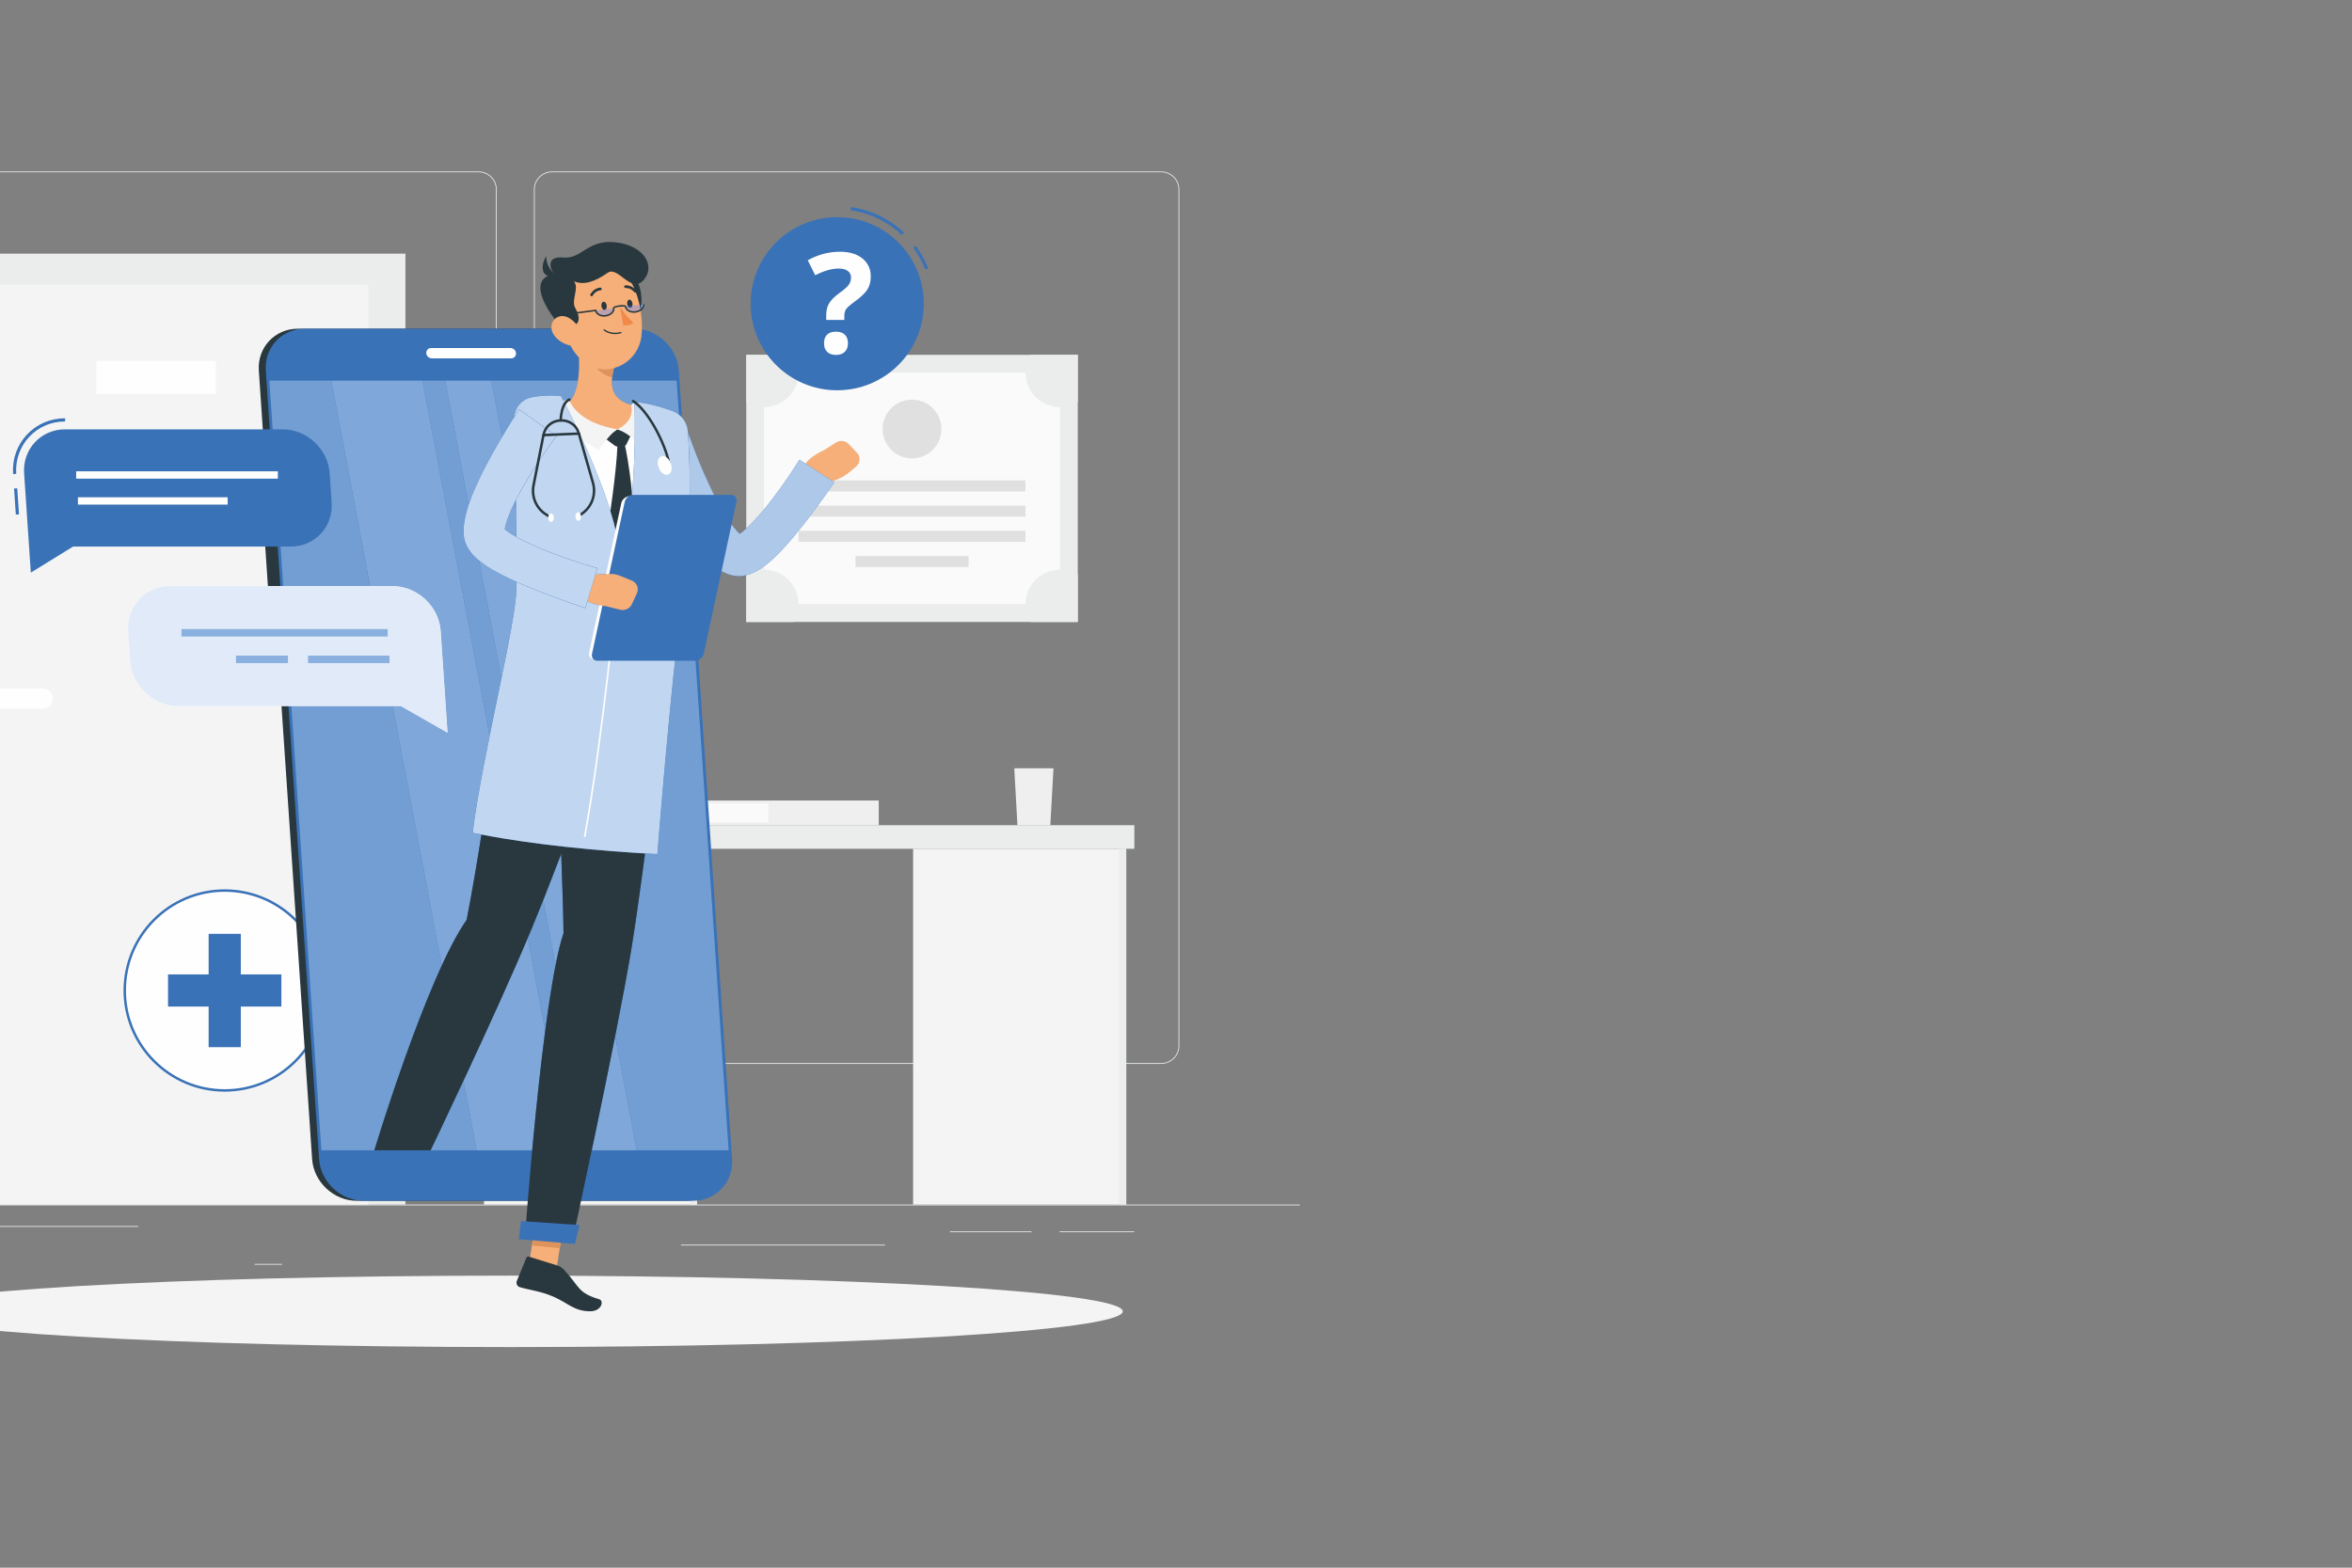 <?xml version="1.0" encoding="UTF-8"?> <!-- Creator: CorelDRAW 2021.5 --> <svg xmlns="http://www.w3.org/2000/svg" xmlns:xlink="http://www.w3.org/1999/xlink" xmlns:xodm="http://www.corel.com/coreldraw/odm/2003" xml:space="preserve" width="142.24mm" height="94.827mm" style="shape-rendering:geometricPrecision; text-rendering:geometricPrecision; image-rendering:optimizeQuality; fill-rule:evenodd; clip-rule:evenodd" viewBox="0 0 99055.17 66037.02"><rect x="0" y="0" width="99055.17" height="66037.02" fill="#808080" stroke="none"/> <defs> <style type="text/css"> <![CDATA[ .fil25 {fill:none} .fil23 {fill:#3A72B7} .fil2 {fill:#FEFEFE;fill-rule:nonzero} .fil24 {fill:#FEFEFE;fill-rule:nonzero} .fil10 {fill:#F6AF78;fill-rule:nonzero} .fil14 {fill:#F18948;fill-rule:nonzero} .fil3 {fill:#FAFAFA;fill-rule:nonzero} .fil1 {fill:#F4F4F4;fill-rule:nonzero} .fil5 {fill:#EFEFEF;fill-rule:nonzero} .fil0 {fill:#EBECEC;fill-rule:nonzero} .fil12 {fill:#DF935C;fill-rule:nonzero} .fil21 {fill:#E0EAF8;fill-rule:nonzero} .fil4 {fill:#E0E0E0;fill-rule:nonzero} .fil19 {fill:#D7E5F6;fill-rule:nonzero} .fil18 {fill:#D3E2F5;fill-rule:nonzero} .fil11 {fill:#CCCCCB;fill-rule:nonzero} .fil20 {fill:#C1D6F0;fill-rule:nonzero} .fil17 {fill:#BBA0AD;fill-rule:nonzero} .fil15 {fill:#AEC8E9;fill-rule:nonzero} .fil22 {fill:#89B0DE;fill-rule:nonzero} .fil9 {fill:#7FA7D9;fill-rule:nonzero} .fil8 {fill:#729ED3;fill-rule:nonzero} .fil6 {fill:#3A72B7;fill-rule:nonzero} .fil13 {fill:#2E65AD;fill-rule:nonzero} .fil7 {fill:#29383E;fill-rule:nonzero} .fil16 {fill:#24538D;fill-rule:nonzero} ]]> </style> <clipPath id="id0"> <path d="M-0 0l99055.17 0 0 66037.02 -99055.17 0 0 -66037.02z"></path> </clipPath> </defs> <g id="Слой_x0020_1">  <g> </g> <g style="clip-path:url(#id0)"> <g id="_2826521925984"> <g> <polygon class="fil0" points="54744.49,50774.69 -11706.67,50774.69 -11706.67,50741.4 54744.49,50741.4 "></polygon> <polygon class="fil0" points="-646.39,52913.81 -5048.44,52913.81 -5048.44,52880.59 -646.39,52880.59 "></polygon> <polygon class="fil0" points="11879.94,53274.4 10724.55,53274.4 10724.55,53241.18 11879.94,53241.18 "></polygon> <polygon class="fil0" points="5821.72,51679.59 -513.45,51679.59 -513.45,51646.37 5821.72,51646.37 "></polygon> <polygon class="fil0" points="47772.6,51902.99 44625.53,51902.99 44625.53,51869.77 47772.6,51869.77 "></polygon> <polygon class="fil0" points="43442.28,51902.99 40007.04,51902.99 40007.04,51869.77 43442.28,51869.77 "></polygon> <polygon class="fil0" points="37271.67,52464.07 28680.87,52464.07 28680.87,52430.86 37271.67,52430.86 "></polygon> <path class="fil0" d="M48908.07 7256.29c400.01,0 725.43,325.49 725.43,725.23l0 36074.01c0,399.94 -325.43,725.36 -725.43,725.36l-25663.26 0c-399.8,0 -725.3,-325.43 -725.3,-725.36l0 -36074.01c0,-399.73 325.49,-725.23 725.3,-725.23l25663.26 0zm-25663.26 37557.82l25663.26 0c418.32,0 758.65,-340.26 758.65,-758.58l0 -36074.01c0,-418.12 -340.33,-758.44 -758.65,-758.44l-25663.26 0c-418.18,0 -758.51,340.33 -758.51,758.44l0 36074.01c0,418.32 340.33,758.58 758.51,758.58z"></path> <path class="fil0" d="M20161.67 7256.29c399.94,0 725.3,325.49 725.3,725.23l0 36074.01c0,399.94 -325.36,725.36 -725.3,725.36l-25663.26 0c-399.94,0 -725.43,-325.43 -725.43,-725.36l0 -36074.01c0,-399.73 325.49,-725.23 725.43,-725.23l25663.26 0zm-25663.26 37557.82l25663.26 0c418.25,0 758.51,-340.26 758.51,-758.58l0 -36074.01c0,-418.12 -340.26,-758.44 -758.51,-758.44l-25663.26 0c-418.25,0 -758.65,340.33 -758.65,758.44l0 36074.01c0,418.32 340.4,758.58 758.65,758.58z"></path> <polygon class="fil0" points="17074.13,50741.4 -3920.91,50741.4 -3920.91,10684.92 17074.13,10684.92 "></polygon> <polygon class="fil1" points="15512.54,50741.4 -2359.25,50741.4 -2359.25,11991.08 15512.54,11991.08 "></polygon> <polygon class="fil2" points="9088.79,16594.67 4064.44,16594.67 4064.44,15205.15 9088.79,15205.15 "></polygon> <path class="fil2" d="M1800.04 29001.01l-2725.97 0c-235.1,0 -425.71,190.46 -425.71,425.64 0,234.96 190.6,425.71 425.71,425.71l2725.97 0c235.1,0 425.71,-190.74 425.71,-425.71 0,-235.17 -190.6,-425.64 -425.71,-425.64z"></path> <polygon class="fil0" points="45390.79,26200.32 31428.43,26200.32 31428.43,14947.48 45390.79,14947.48 "></polygon> <polygon class="fil3" points="44642.1,25450.79 32178.24,25450.79 32178.24,15696.67 44642.1,15696.67 "></polygon> <polygon class="fil4" points="43188.52,20701.51 33631.75,20701.51 33631.75,20235.49 43188.52,20235.49 "></polygon> <polygon class="fil4" points="43188.52,21762.89 33631.75,21762.89 33631.75,21296.93 43188.52,21296.93 "></polygon> <polygon class="fil4" points="43188.52,22824.33 33631.75,22824.33 33631.75,22358.38 43188.52,22358.38 "></polygon> <polygon class="fil4" points="40792.43,23885.85 36027.91,23885.85 36027.91,23419.89 40792.43,23419.89 "></polygon> <path class="fil0" d="M43189.07 15696.25c0,802.87 650.01,1453.03 1452.82,1453.03 274.1,0 530.17,-76.39 748.9,-208.29l0 -1993.5 -1995.1 0c-131.69,218.6 -206.62,474.87 -206.62,748.76z"></path> <path class="fil0" d="M31428.5 14947.48l0 1993.5c218.74,131.9 474.87,208.29 748.9,208.29 802.87,0 1454.35,-650.15 1454.35,-1453.03 0,-273.89 -76.39,-530.17 -208.08,-748.76l-1995.17 0z"></path> <path class="fil0" d="M43189.07 25451.41c0,273.89 74.93,530.17 206.62,748.9l1995.1 0 0 -1995.1c-218.74,-131.69 -474.8,-208.29 -748.9,-208.29 -802.8,0 -1452.82,651.62 -1452.82,1454.49z"></path> <path class="fil0" d="M31428.5 24205.22l0 1995.1 1995.17 0c131.69,-218.74 208.08,-475.01 208.08,-748.9 0,-802.87 -651.48,-1454.49 -1454.35,-1454.49 -274.03,0 -530.17,76.6 -748.9,208.29z"></path> <path class="fil4" d="M37172.01 18071.86c0,683.65 554.05,1237.91 1237.7,1237.91 683.58,0 1237.77,-554.26 1237.77,-1237.91 0,-683.37 -554.19,-1237.56 -1237.77,-1237.56 -683.65,0 -1237.7,554.19 -1237.7,1237.56z"></path> <polygon class="fil0" points="47772.6,35754.57 20144.68,35754.57 20144.68,34760.68 47772.6,34760.68 "></polygon> <polygon class="fil1" points="29360.14,50741.4 20384.31,50741.4 20384.31,35754.57 29360.14,35754.57 "></polygon> <polygon class="fil1" points="47431.16,50741.4 38455.33,50741.4 38455.33,35754.57 47431.16,35754.57 "></polygon> <polygon class="fil0" points="47431.16,50741.4 47124.82,50741.4 47124.82,35754.57 47431.16,35754.57 "></polygon> <polygon class="fil0" points="29360.14,50741.4 29053.65,50741.4 29053.65,35754.57 29360.14,35754.57 "></polygon> <polygon class="fil5" points="42716.85,32364.31 44367.16,32364.31 44234.71,34760.68 42849.23,34760.68 "></polygon> <polygon class="fil5" points="37009.48,34760.68 28385.6,34760.68 28385.6,33721.17 37009.48,33721.17 "></polygon> <polygon class="fil3" points="32361.46,34638.81 28385.6,34638.81 28385.6,33842.97 32361.46,33842.97 "></polygon> <path class="fil1" d="M-4249.4 55238.79c0,831.22 11536.75,1504.91 25768.27,1504.91 14231.52,0 25768.34,-673.69 25768.34,-1504.91 0,-831.15 -11536.82,-1504.91 -25768.34,-1504.91 -14231.52,0 -25768.27,673.76 -25768.27,1504.91z"></path> <path class="fil2" d="M5253.95 41723.23c0,2325.05 1884.79,4210.05 4209.91,4210.05 2325.12,0 4209.98,-1885 4209.98,-4210.05 0,-2325.19 -1884.86,-4209.84 -4209.98,-4209.84 -2325.12,0 -4209.91,1884.65 -4209.91,4209.84z"></path> <path class="fil6" d="M9463.86 37565.06c2292.88,0 4158.24,1865.29 4158.24,4158.17 0,2292.74 -1865.36,4158.24 -4158.24,4158.24 -2292.81,0 -4158.24,-1865.5 -4158.24,-4158.24 0,-2292.88 1865.43,-4158.17 4158.24,-4158.17zm0 8420.04c2349.98,0 4261.8,-1911.95 4261.8,-4261.87 0,-2349.91 -1911.81,-4261.66 -4261.8,-4261.66 -2349.98,0 -4261.8,1911.74 -4261.8,4261.66 0,2349.91 1911.81,4261.87 4261.8,4261.87z"></path> <polygon class="fil6" points="10141.53,44110.12 8786.34,44110.12 8786.34,39336.41 10141.53,39336.41 "></polygon> <polygon class="fil6" points="11850.76,42400.89 7077.11,42400.89 7077.11,41045.64 11850.76,41045.64 "></polygon> <path class="fil6" d="M37983.8 9896.81l91.16 -96.87c-621.74,-584.97 -1394.25,-957.19 -2234.1,-1076.56l-18.59 131.55c812.41,115.39 1559.92,475.71 2161.54,1041.88z"></path> <path class="fil6" d="M38966.97 11349.56l123.89 -48.26c-131.69,-337.06 -308.29,-656 -524.59,-948.63l-106.83 79.18c209.34,282.95 380.09,591.66 507.53,917.71z"></path> <path class="fil6" d="M31613.11 12793.81c0,2013.97 1632.56,3646.53 3646.39,3646.53 2013.9,0 3646.46,-1632.56 3646.46,-3646.53 0,-2013.76 -1632.56,-3646.32 -3646.46,-3646.32 -2013.83,0 -3646.39,1632.56 -3646.39,3646.32z"></path> <path class="fil2" d="M33085.78 11151.23c593.05,-615.06 1572.39,-621.67 2173.73,-20.27 601.55,-601.41 1580.82,-594.79 2173.8,20.27 581.98,603.63 537.2,1576.08 -55.64,2168.99l-1723.79 1723.79c-217.69,217.76 -570.77,217.76 -788.6,0l-1723.65 -1723.79c-592.98,-592.91 -637.83,-1565.36 -55.85,-2168.99z"></path> <path class="fil6" d="M35259.51 14387.79l4.81 -0.07c55.02,-2.02 103.14,-37.74 120.96,-89.83l769.79 -2249.91 321.87 941.04c18.45,53.97 69.01,89.97 125.84,89.97l1287.98 0c73.47,0 132.87,-59.4 132.87,-132.87 0,-73.54 -59.4,-132.94 -132.87,-132.94l-1193.06 0 -416.93 -1218.83c-18.32,-53.83 -68.8,-89.97 -125.7,-89.97 -56.9,0 -107.38,36.14 -125.77,89.97l-783.03 2288.98 -759.84 -1789.87c-19.78,-46.73 -64.56,-78.07 -115.11,-80.71 -51.12,-3.62 -98.47,23.4 -123.26,67.62l-409.62 732.82 -1210.06 0c-73.4,0 -132.94,59.4 -132.94,132.94 0,73.47 59.54,132.87 132.94,132.87l1288.05 0c48.12,0 92.48,-26.05 116.02,-68.04l315.26 -564.01 789.57 1859.79c20.89,49.24 69.08,81.06 122.22,81.06z"></path> <path class="fil7" d="M15024.78 50582.28l13871.14 0c968.89,0 1708.05,-792.71 1642.52,-1761.53l-2243.51 -33213.01c-65.39,-968.68 -911.58,-1761.32 -1880.47,-1761.32l-13871.28 0c-968.82,0 -1708.05,792.64 -1642.66,1761.32l2243.71 33213.01c65.32,968.82 911.65,1761.53 1880.54,1761.53z"></path> <path class="fil7" d="M11956.19 27372.14l349.94 0c270.48,0 476.82,-221.31 458.65,-491.79l-429.05 -6350.7c-18.32,-270.48 -254.53,-492 -525.08,-492l-349.94 0c-270.48,0 -476.82,221.52 -458.65,492l429.05 6350.7c18.32,270.48 254.46,491.79 525.08,491.79z"></path> <path class="fil6" d="M28498.56 23135.62l349.24 0c221.17,0 389.98,-180.92 375.08,-402.17l-155.02 -2293.51c-14.97,-221.17 -208.08,-402.31 -429.4,-402.31l-349.24 0c-221.17,0 -389.91,181.13 -375.01,402.31l154.95 2293.51c14.83,221.24 208.08,402.17 429.4,402.17z"></path> <path class="fil6" d="M28775.1 27231.54l349.31 0c221.24,0 390.05,-180.99 375.15,-402.17l-154.95 -2293.51c-15.04,-221.31 -208.29,-402.17 -429.4,-402.17l-349.31 0c-221.24,0 -390.05,180.85 -375.01,402.17l154.81 2293.51c15.04,221.17 208.22,402.17 429.4,402.17z"></path> <path class="fil6" d="M15318.38 50582.28l13871.28 0c968.82,0 1708.05,-792.71 1642.52,-1761.53l-2243.51 -33213.01c-65.39,-968.68 -911.72,-1761.32 -1880.61,-1761.32l-13871.14 0c-968.82,0 -1708.05,792.64 -1642.66,1761.32l2243.64 33213.01c65.39,968.82 911.58,1761.53 1880.47,1761.53z"></path> <path class="fil8" d="M13534.01 48455.28l2230.9 0c0,0 1415.28,-4686.6 2838.64,-7780.96l-2064.11 -10933.47 -4269.6 0 1264.17 18714.42zm4601.22 0l1937.3 0 -553.29 -2930.92c-785.67,1683.39 -1384.01,2930.92 -1384.01,2930.92zm8681.81 0l3869.73 0 -1726.43 -25556.78c-45.68,662.41 -112.68,1369.18 -207.73,2109.8 -550.99,4292.51 -1067.43,10967.24 -1067.43,10967.24 0,0 -188.72,-7.8 -518.19,-26.67 -206.27,1567.65 -413.73,3048.61 -587.69,4095.08 -157.52,948.7 -399.1,2226.03 -670.84,3598.9l908.59 4812.44zm-3854.27 -5043.01c134.75,-1021.89 280.93,-1976.51 435.25,-2757.58l-517.91 -2743.52c-172.57,435.25 -333.99,834.91 -479.4,1185.19 -56.06,134.89 -114.14,273.68 -174.24,415.61l736.3 3900.3zm-2342.67 -12409.4c166.79,-825.99 339.42,-1651.57 498.13,-2424.5l-936.86 -4962.16c-112.19,-94.15 -228.97,-194.99 -355.93,-356.48 -63.79,-80.36 -133.78,-186.36 -193.88,-321.87 -15.18,-36.7 -29.25,-69.15 -42.41,-110.03 -13.16,-41.57 -24.86,-83.64 -34.96,-126.05 -9.26,-47.15 -16.57,-95.41 -21.94,-143.39 -1.6,-14.07 -2.16,-21.87 -2.16,-25.98l-0.77 -17.48 -1.46 -34.82c-1.18,-33.84 -1.67,-66.78 -1.67,-99.24 -0.14,-327.24 58.57,-576.96 118.74,-813.88 28.48,-105.43 59.33,-206.83 91.85,-305.44l-987.07 -5228.25 1946.21 0 447.78 2371.64c0.91,-1.46 1.74,-2.79 2.51,-4.25 167.48,-284.41 335.73,-558.23 513.17,-837.83 30.71,-394.3 300.98,-731.21 689.71,-816.66 310.52,-68.32 628.36,-85.31 868.68,-85.31 236.7,0 398.2,16.43 403.35,16.99l0.14 0c31.48,58.57 68.32,127.72 109.4,206.41 56.62,-20.13 111.07,-34.47 151.74,-43.73 7.45,-1.74 14.9,-2.65 22.21,-2.65 31.2,0 60.59,15.67 76.53,43.59 4.81,8.08 9.96,17.41 15.81,28 181.55,-211.29 287.33,-523.48 342.49,-876.2l-12995.7 0 584.76 8656.6 3657.33 0 -1634.3 -8656.6 3842.36 0 2826.18 14969.56zm1114.23 -9469.37c-1.6,-161.56 -3.41,-323.13 -5.43,-483.79 -21.17,41.57 -41.85,83.15 -62.19,124.79l67.62 358.99zm6859.07 -4067.5l-96.73 -1432.69 -2726.18 0c-15.32,448.83 163.03,846.33 820.91,1024.54 9.96,-41.09 46.8,-71.66 90.39,-71.66 5.85,0 11.84,0.7 17.76,1.74 8.43,1.6 16.78,3.34 25.14,5.15 -1.18,-36.77 -2.02,-56.2 -2.02,-56.2l0 0c386.36,10.38 1094.73,181.69 1631.37,392.21 87.19,34.33 167.48,80.71 239.35,136.91z"></path> <path class="fil9" d="M20072.53 48455.28l2340.65 0c143.94,-1558.74 331.76,-3388.93 549.59,-5043.01l-736.3 -3900.3c-770.42,1821.7 -1850.39,4176.28 -2707.23,6012.39l553.29 2930.92zm-1468.97 -7780.96c356.41,-774.81 713.18,-1449.55 1048.63,-1926.16 247.22,-1270.29 447.57,-2473.04 623.55,-3594.86 -125.07,-24.44 -248.82,-49.58 -371.32,-75.49l0 0c147.5,-1170.5 422.36,-2623.25 715.68,-4074.95l-2826.18 -14969.56 -3842.36 0 1634.3 8656.6 951.69 0c1041.88,0 1951.85,852.32 2022.19,1894.12l289 4279.48 -1969.89 -1122.66 -339.42 0 2064.11 10933.47z"></path> <path class="fil9" d="M24922.5 48455.28l1894.54 0 -908.59 -4812.44c-315.95,1596.21 -672.79,3321.66 -985.96,4812.44zm-1524.48 -7800.6c107.94,-545.56 219.78,-1006.78 334.62,-1346.97 -11.7,-876.48 -48.61,-2058.96 -97.43,-3336.57 -263.79,687.83 -519.79,1346.97 -755.1,1940.02l517.91 2743.52zm-2279.79 -12076.32c343.81,-1676.57 621.04,-3105.5 626.62,-3754.12l0 0c0.91,-100.56 1.6,-206.48 2.16,-316.72 -294.64,-130.99 -590.26,-272.99 -890.34,-440.96 -214.63,-122.15 -430.72,-253.14 -662.41,-439.63 -4.39,-3.55 -8.64,-7.17 -12.88,-10.72l936.86 4962.16zm625.57 -5962.25c-2.44,-354.05 -5.5,-718.12 -9.47,-1082.62l-67.62 -358.99c-56.62,115.74 -110.03,231.27 -159.47,346.11 -75.49,176.47 -141.72,351.05 -189.56,511.78 -29.39,94.64 -49.86,188.58 -61.21,261.01 5.64,4.87 11.56,9.82 17.48,14.62 105.78,87.82 259.2,187.75 421.6,280.79 15.95,9.05 32.03,18.25 48.26,27.3zm-551.34 -384.55c-6.48,-10.59 -11.14,-15.39 -11.28,-15.39l0 0c0,0.14 0.28,0.42 0.84,0.97 0,1.53 3.69,6.76 10.45,14.42zm-1455.67 -970.01c47.08,-142.06 97.84,-278.21 150.63,-411.22 181.76,-446.81 383.92,-861.72 594.16,-1267.37 210.66,-402.79 434.2,-792.64 662.13,-1178.02l-447.78 -2371.64 -1946.21 0 987.07 5228.25z"></path> <path class="fil2" d="M21500 14660.71l-3344.99 0c-119.29,0 -210.52,97.77 -202.37,217.28 7.94,119.36 112.26,217.14 231.76,217.14l3344.99 0c119.5,0 210.52,-97.77 202.58,-217.14 -8.15,-119.5 -112.47,-217.28 -231.97,-217.28z"></path> <polygon class="fil10" points="22196.47,53777.82 23369.26,53890.5 23792.18,51185.22 22619.25,51072.54 "></polygon> <path class="fil7" d="M23502.76 53317.37l-1227.12 -382.11c-45.96,-14.42 -91.44,6.62 -109.33,50.42l-400.98 975.3c-41.51,101.19 19.5,228.35 125.98,259.55 443.88,129.88 865.76,164.42 1401.35,394.09 626.06,268.53 888.67,621.67 1561.6,621.67 483.09,0 591.38,-442.14 387.68,-503.91 -927.18,-281.55 -808.51,-512.83 -1484.16,-1239.23 -73.47,-78.9 -158.01,-145.62 -255.02,-175.77z"></path> <polygon class="fil11" points="22401.07,52467.7 22442.29,52204.67 22441.81,52204.53 22400.72,52467.7 "></polygon> <polygon class="fil12" points="23574.14,52580.37 23617.18,52304.6 22442.29,52204.67 22401.07,52467.7 "></polygon> <path class="fil2" d="M22943.63 17010.41c1537.85,-180.78 3067.41,-58.98 4602.4,238.52 520.49,101.05 925.16,529.75 984.91,1058.45 166.51,1469.74 356.35,4764.31 -384.97,9678.63l-6283.64 -528.84c-12.88,-892.15 621.74,-4954.57 97.29,-9172.01 -78.97,-634.97 357.25,-1201 984.01,-1274.75z"></path> <path class="fil7" d="M26602.97 18270.33l-225.28 450.22c-22.63,45.2 -67.69,74.72 -117.9,77.09l-242.97 12.67c-43.52,2.23 -86.35,-10.79 -121.31,-36.84l-419.16 -311.92 517.63 -376.54 609 185.31z"></path> <path class="fil7" d="M26007.83 18682.18c181.13,-67.69 283.64,-22.98 283.64,-22.98 198.26,697.44 415.26,2700.55 436.92,3585.94 -600.29,1749.27 -796.61,1926.85 -796.61,1926.85l-305.09 -2106.25c0,0 341.51,-2152.49 381.14,-3383.57z"></path> <path class="fil10" d="M24273.95 13980.05c143.39,866.73 265.19,2450.61 -355.51,3010.24 455.09,477.94 1051.9,1031.92 2075.26,1094.45 1023.35,62.61 865.41,-646.18 605.93,-1024.74 -955.17,-254.53 -909.07,-967.15 -721.53,-1632.77l-1604.15 -1447.18z"></path> <path class="fil1" d="M23656.87 16913.75c80.29,-36.14 167.2,-59.89 225.56,-73.19 38.79,-9.33 79.11,6.48 98.75,40.95 99.24,167.97 399.87,915.83 2012.79,1203.51 -264.84,156.48 -617.98,643.68 -770.28,876.48 -483.65,-250.91 -1742.1,-1002.04 -1621.83,-1973.44 5.08,-31.89 24.65,-61 55.02,-74.31z"></path> <path class="fil1" d="M26590.72 17099.55c-13.3,-66.3 43.46,-124.1 108.85,-111.63 66.85,12.67 133.15,34.05 164.84,44.64 13.02,4.11 22.84,11.21 33.98,19.57 123.47,114.42 797.3,1086.45 166.72,1873.65 -140.25,-213.44 -591.31,-699.32 -1071.12,-840.76 453.77,-205.44 677.73,-586.09 596.74,-985.47z"></path> <path class="fil13" d="M25780.39 15900.01c1.25,-11.42 2.58,-22.84 3.9,-34.33 -1.46,11.49 -2.86,22.91 -4.11,34.19 0.14,0.14 0.21,0.14 0.21,0.14z"></path> <path class="fil12" d="M25780.18 15899.87c1.25,-11.28 2.65,-22.7 4.11,-34.19 14.35,-119.71 39.97,-241.44 71.87,-362.26 -118.04,30.57 -239.98,46.52 -363.59,46.52 -122.01,0 -245.48,-15.6 -368.18,-48.4 182.53,202.79 440.96,361.36 655.79,398.34z"></path> <path class="fil7" d="M26195.86 11361.12c818.19,319.85 872.23,992.78 791.31,1729.08 -80.92,736.09 -873.84,248.26 -1051.49,-210.52 -177.58,-458.78 -873.56,-1961.81 260.17,-1518.56z"></path> <path class="fil10" d="M23584.59 12827.03c227.3,1157.41 302.1,1845.1 964.99,2378.12 997.31,801.69 2349.77,108.57 2468.93,-1085.4 107.31,-1074.89 -282.39,-2787.25 -1473.85,-3124.79 -1173.91,-332.39 -2187.31,674.39 -1960.07,1832.08z"></path> <path class="fil7" d="M23632.15 13785.76c974.74,51.88 767.98,-501.96 590.75,-819.45 -177.23,-317.49 184.61,-841.8 -51.67,-1114.93 420.9,167.34 862.69,29.53 1425.03,-361.78 436.29,-303.63 981.99,912.42 1513.61,302.65 502.1,-575.85 35.59,-1443.63 -1170.36,-1583.67 -1205.88,-140.11 -1426.08,714.64 -2218.71,638.73 -792.57,-76.05 -516.79,575.85 -361.71,708.79 -664.5,44.22 -1026.28,679.19 273.06,2229.65z"></path> <path class="fil7" d="M23506.73 11637.17c0,0 -498.41,-239.77 -505.86,-849.04 -258.36,461.5 -229.46,985.12 505.86,849.04z"></path> <path class="fil7" d="M26037.43 14063.55c-359.48,57.52 -597.65,-134.61 -608.65,-143.67 -11.98,-9.82 -14,-27.37 -4.25,-39.21 9.54,-11.84 27.23,-13.3 39.21,-3.34 2.79,2.3 280.58,224.8 676.48,105.02 14.76,-4.39 30.43,3.83 35.31,18.73 4.81,14.62 -3.13,30.15 -17.76,34.68 -41.51,12.54 -81.62,21.52 -120.34,27.79z"></path> <path class="fil10" d="M23348.3 14137.86c194.85,253.14 485.87,395.41 743.47,428.35 387.54,49.51 515.68,-310.73 353,-647.09 -146.31,-302.79 -524.45,-693.4 -886.86,-587.97 -357.11,103.76 -432.46,517.07 -209.61,806.7z"></path> <path class="fil7" d="M23732.64 39307.72c-46.24,-3470.34 -489.5,-11734.25 -489.5,-11734.25l4898.79 412.68c0,0 -974.4,8517.74 -1562.64,12057.79 -611.09,3680.86 -2486.76,12301.18 -2486.76,12301.18l-1988.62 -169.29c0,0 723.55,-10185.12 1628.73,-12868.12z"></path> <polygon class="fil6" points="24213.08,52400.01 21849.17,52199.86 21941.93,51436.61 24404.87,51601.52 "></polygon> <path class="fil7" d="M25330.17 12896.11c12.74,95.06 72.77,166.3 134.2,159.54 61.42,-6.96 100.91,-89.49 88.09,-184.27 -12.74,-94.92 -72.77,-166.37 -134.2,-159.47 -61.42,6.89 -100.91,89.35 -88.09,184.2z"></path> <path class="fil7" d="M26414.74 12806.42c12.81,94.78 72.91,166.16 134.26,159.2 61.42,-6.76 100.84,-89.14 88.09,-184.06 -12.6,-94.99 -72.84,-166.23 -134.2,-159.61 -61.42,6.89 -100.91,89.49 -88.16,184.47z"></path> <path class="fil14" d="M26108.81 12923.13c0,0 297.5,458.37 572.3,669.37 -140.88,148.19 -432.88,107.38 -432.88,107.38l-139.42 -776.76z"></path> <path class="fil15" d="M26991.07 13054.68c78.76,-56.2 123.68,-133.85 112.68,-219.43l-95.2 7.87c-4.11,69.78 -10.1,140.32 -17.48,211.56z"></path> <path class="fil16" d="M26977.56 13063.88c4.53,-3.06 9.05,-6.13 13.51,-9.19 7.38,-71.24 13.37,-141.79 17.48,-211.56l-71.87 5.99c15.53,71.52 29.11,143.25 40.88,214.77z"></path> <path class="fil17" d="M26698.66 13143.82c19.92,0 40.04,-1.18 60.31,-3.83 84.26,-10.86 159.75,-37.81 218.6,-76.12 -11.77,-71.52 -25.35,-143.25 -40.88,-214.77l-304.12 25.07c-13.16,50.77 -43.66,87.05 -83.57,91.44 -2.79,0.42 -5.43,0.56 -8.22,0.56 -38.44,0 -75.49,-29.88 -99.93,-76.19l-107.31 8.98c17.69,136.49 179.95,244.85 365.12,244.85z"></path> <path class="fil16" d="M26540.78 12966.17c2.79,0 5.43,-0.14 8.22,-0.56 39.9,-4.39 70.41,-40.67 83.57,-91.44l-191.72 15.81c24.44,46.31 61.49,76.19 99.93,76.19z"></path> <path class="fil17" d="M25430.8 13309.49c29.04,0 58.71,-2.58 88.44,-8.29 206.97,-39.49 354.33,-175.14 325.77,-324.94l-325.08 46.52c-14.9,18.59 -33.91,30.43 -55.57,32.87 -2.65,0.21 -5.29,0.35 -8.08,0.35 -17.34,0 -34.26,-5.99 -50.14,-16.85l-325.98 46.73c24.44,128.42 177.3,223.61 350.63,223.61z"></path> <path class="fil16" d="M25456.29 13056.01c2.79,0 5.43,-0.14 8.08,-0.35 21.66,-2.44 40.67,-14.28 55.57,-32.87l-113.79 16.37c15.88,10.86 32.8,16.85 50.14,16.85z"></path> <path class="fil7" d="M25436.86 13337.77c23.68,0 47.42,-1.46 71.52,-4.53 107.66,-13.86 205.3,-57.66 275.01,-123.19 72.49,-68.04 106.55,-151.61 95.75,-235.38 8.77,-7.03 83.85,-36.84 213.31,-53.41 130.3,-16.85 210.87,-7.17 224.38,4.81 18.59,161.35 220.34,273.61 446.11,245.69 107.8,-13.79 205.51,-57.52 275.15,-123.05 72.56,-68.18 106.62,-151.74 95.82,-235.31l-63.51 7.94c8.08,62.88 -19.01,127.02 -76.19,180.71 -59.96,56.41 -144.99,94.15 -239.35,106.2 -190.32,25.14 -360.52,-64.07 -377.72,-197.64 -9.4,-73.61 -164.14,-69.36 -292.07,-53 -128.14,16.5 -278.84,51.53 -269.44,125.21 8.08,62.81 -18.94,126.88 -76.05,180.71 -59.89,56.27 -144.99,94.08 -239.28,106.06 -94.36,12.4 -186.22,-2.79 -258.5,-42.13 -68.87,-37.47 -111.28,-92.62 -119.36,-155.37l-4.11 -31.76 -1640.85 210.94 8.29 63.51 1579.49 -203.07c18.73,70.13 69.64,130.37 145.83,171.94 65.25,35.66 143.67,54.11 225.77,54.11z"></path> <path class="fil7" d="M24913.52 12479.25l-27.3 -7.87c-26.81,-15.81 -36.28,-50.28 -21.24,-76.81 151.12,-266.51 407.46,-279.88 418.25,-280.44 30.85,-1.18 57.24,22.84 59.26,53.83 1.88,30.85 -21.24,56.9 -51.67,58.36 -8.5,0.35 -208.15,13.02 -328.84,225.49 -10.17,18.11 -29.04,27.93 -48.47,27.44z"></path> <path class="fil7" d="M26765.23 12329.18c-17.83,1.46 -36.42,-5.71 -48.89,-20.96 -158.43,-193.11 -357.81,-177.72 -366.16,-176.95 -30.57,2.79 -58.08,-19.92 -61.84,-50.63 -3.55,-30.71 17.97,-57.94 48.4,-61 11,-0.91 266.23,-23.54 464.77,218.46 19.78,24.1 16.78,59.47 -6.76,78.83l-29.53 12.26z"></path> <path class="fil7" d="M19652.19 38748.16c1016.81,-5225.19 1244.46,-9312.33 2210.15,-11290.99l4745.44 528.84c0,0 -2827.36,7787.15 -4207.06,11110.35 -1434.29,3455.65 -4265.49,9358.92 -4265.49,9358.92l-2370.32 0c0,0 2212.65,-7326.98 3887.27,-9707.11z"></path> <path class="fil10" d="M34694.45 18965.68l509.69 -324.45c172.64,-110.03 401.05,-83.43 539.57,62.61l347.92 366.79c158.57,167.34 142.9,429.26 -34.75,580.93l-248.96 212.26c-215.74,184.06 -467.7,320.55 -739.78,400.84l-750.85 221.38 -492.56 -528.84c-145.89,-557.53 869.73,-991.53 869.73,-991.53z"></path> <path class="fil6" d="M27101.73 18717.9c185.94,454.54 368.25,876.76 566.73,1309.22 197.98,428.91 399.73,857.47 621.04,1281.85 220.48,425.01 458.51,845.42 726.69,1267.51 135.73,210.8 280.72,421.04 447.09,631.7 168.81,210.38 352.17,422.5 611.78,633.93 131.69,104.88 284.55,211.84 491.03,302.65 54.74,22.15 107.24,43.39 168.67,61.63l92.69 25.63c34.12,8.77 94.85,19.43 141.51,25.42 196.24,22.35 355.51,-3.34 484.41,-35.79 256.41,-69.22 411.85,-165.05 556.07,-252.79 141.02,-89.49 256.9,-179.6 365.19,-269.99 424.38,-361.15 742.84,-727.24 1056.15,-1100.09 309.97,-371.46 602.1,-745.14 882.12,-1125.79 282.67,-381.97 551.13,-756.08 826.9,-1156.92l-1469.6 -948.49c-460.39,739.71 -986.79,1483.04 -1535.97,2146.36 -276.47,326.4 -570.14,646.39 -846.96,875.72 -67.83,55.78 -134.26,104.81 -187.05,136.98 -49.79,33.01 -98.75,46.8 -64.83,34.05 18.04,-4.94 62.05,-16.37 144.36,-7.73 18.59,0.77 50.7,8.77 57.24,9.96l10.1 2.16 7.8 2.09c-2.79,-2.92 -41.02,-25.21 -86.49,-64.97 -94.22,-79.74 -214.49,-214.49 -327.03,-364.42 -114.07,-151.26 -226.12,-320.55 -334.13,-497.3 -217.41,-354.05 -413.31,-741.31 -600.99,-1135.54 -185.94,-395.76 -364.84,-800.16 -528.42,-1212.49 -162.26,-408.92 -324.66,-835.12 -458.23,-1238.75l-1817.87 664.22z"></path> <path class="fil15" d="M31115.61 24265.94c119.78,0 223.33,-17.06 312.89,-38.3 8.57,-1.88 16.71,-3.97 24.86,-5.99 208.57,-56.2 350.22,-130.23 473.41,-202.93 28.27,-16.85 55.71,-33.5 82.66,-49.86 60.31,-38.37 116.16,-76.81 168.81,-115.32 70.13,-51.39 134.47,-103 196.38,-154.67 424.38,-361.15 742.84,-727.24 1056.15,-1100.09 231.06,-276.68 451.89,-554.75 665.47,-835.88 73.12,-96.24 145.27,-192.9 216.65,-289.91 282.67,-381.97 551.13,-756.08 826.9,-1156.92l-1469.6 -948.49c-460.39,739.71 -986.79,1483.04 -1535.97,2146.36 -276.47,326.4 -570.14,646.39 -846.96,875.72 -46.03,37.74 -91.37,72.56 -132.25,100.98 -92.13,-80.92 -206.41,-209.96 -313.66,-352.86 -114.07,-151.26 -226.12,-320.55 -334.13,-497.3 -217.41,-354.05 -413.31,-741.31 -600.99,-1135.54 -185.94,-395.76 -364.84,-800.16 -528.42,-1212.49 -141.93,-357.6 -283.85,-728.29 -406.69,-1085.68 35.66,481.56 75.77,1239.51 75.77,2204.23 0,624.46 -16.85,1335.82 -62.75,2115.02 10.65,16.71 21.24,33.64 32.03,50.49 15.95,24.72 32.03,49.44 48.26,74.31 46.94,71.52 94.99,143.11 144.85,214.63 79.6,114.28 163.72,228.42 253.98,342.77 168.81,210.38 352.17,422.5 611.78,633.93 131.69,104.88 284.55,211.84 491.03,302.65 54.74,22.15 107.24,43.39 168.67,61.63l92.69 25.63c34.12,8.77 94.85,19.43 141.51,25.42 51.39,5.85 100.35,8.5 146.66,8.5zm-76.6 -1706.31c-8.64,3.69 -14.14,5.64 -14.76,5.64l-0.14 0c0.14,-0.21 3.55,-1.67 11.28,-4.6 1.04,-0.28 2.3,-0.7 3.62,-1.04l0 0z"></path> <path class="fil6" d="M23621.29 16677.89c498.41,924.32 2272.75,4474.82 2487.52,6662.27 785.88,-1988.35 613.87,-6403.28 613.87,-6403.28 386.36,10.38 1094.73,181.69 1631.37,392.21 347.43,136.35 586.09,467.28 614.15,838.11 81.48,1078.37 194.57,3645.35 -215.6,6841.1 -550.99,4292.51 -1067.43,10967.24 -1067.43,10967.24 0,0 -4392.3,-182.8 -7780.75,-897.72 413.59,-3280.85 1827.76,-8780.49 1840.43,-10253.58 16.3,-1895.17 -27.65,-5600.75 -87.61,-7147.24 -17.76,-457.95 290.95,-848.97 733.65,-939.71 608.16,-124.65 1230.39,-59.4 1230.39,-59.4z"></path> <path class="fil18" d="M21659.41 17562.86c0.07,-0.14 0.07,-0.28 0.28,-0.42 32.94,-407.32 325.98,-742.08 731.21,-825.16 297.15,-60.86 597.65,-76.39 827.32,-76.39 236.43,0 397.78,16.43 402.93,16.99 -5.15,-0.56 -166.65,-16.99 -403.35,-16.99 -240.33,0 -558.16,16.99 -868.68,85.31 -388.73,85.45 -659,422.36 -689.71,816.66z"></path> <path class="fil19" d="M21744.85 24824.24c0.91,-100.56 1.6,-206.48 2.16,-316.72l0 0c-0.56,110.24 -1.25,216.16 -2.16,316.72z"></path> <path class="fil20" d="M27685.17 35975.54c0,0 516.45,-6674.73 1067.43,-10967.24 113.16,-881.29 186.36,-1714.8 231.55,-2482.3 45.89,-779.2 62.75,-1490.56 62.75,-2115.02 0,-991.6 -42.41,-1764.73 -78.69,-2243.78 -28.06,-370.83 -266.72,-701.76 -614.15,-838.11 -536.64,-210.52 -1245.01,-381.83 -1631.37,-392.21 0,0 16.02,408.57 16.02,1033.03 0,1428.44 -83.08,3986.72 -629.89,5370.25 -214.77,-2187.45 -1989.11,-5737.94 -2487.52,-6662.27l-0.14 0c-5.15,-0.56 -166.51,-16.99 -402.93,-16.99 -229.67,0 -530.17,15.53 -827.32,76.39 -405.23,83.08 -698.27,417.84 -731.21,825.16 65.88,-103.9 133.29,-208.85 202.23,-315.33l1577.96 1120.5 0 0c-243.74,318.53 -490.12,674.04 -722.3,1019.38 -233.01,348.96 -452.8,704.61 -660.25,1061.03 -115.88,199.66 -226.61,400.84 -328.42,601.68 6.34,523.9 11.56,1055.46 14.9,1566.4 316.93,177.44 672.3,342.63 1034.08,495.69 383.02,158.15 776.97,305.58 1174.89,445.34 396.81,135.31 808.17,268.74 1201.7,378.21l0 0 -80.92 267.55 642.28 -23.89c11.07,-0.56 22.21,-0.7 33.22,-0.7 112.19,0 223.26,21.59 327.65,63.44l528.91 212.47c216.58,87.05 314.98,330.44 217.97,539.29l-212.82 458.78c-69.99,150.84 -224.17,243.95 -387.75,243.95 -34.47,0 -69.29,-4.18 -103.83,-12.67l-586.5 -145.27c0,0 -460.73,-36.7 -796.75,-218.32l-87.54 289.56c-436.64,-146.31 -848.77,-289.98 -1270.08,-446.39 -419.72,-153.14 -837.76,-315.12 -1255.74,-493.47 -125.21,-52.93 -250.28,-106.48 -375.57,-162.19 -0.56,110.24 -1.25,216.16 -2.16,316.72l0 0c-12.67,1473.08 -1426.84,6972.72 -1840.43,10253.58 122.5,25.91 246.25,51.05 371.32,75.49 1135.26,222.5 2358.34,388.87 3476.75,511.57 1455.67,159.61 2734.53,245.2 3414.49,283.99 329.46,18.87 518.19,26.67 518.19,26.67z"></path> <path class="fil2" d="M24656.83 35263.75c762.62,-4208.52 1368,-10384.36 1417.3,-11127.76l-68.94 -4.67c-49.3,742.91 -654.33,6914.36 -1416.4,11120.17l68.04 12.26z"></path> <path class="fil2" d="M25037.34 27776.68l4049.95 0c158.99,0 317,-130.09 351.12,-289.07l1355.11 -6295.48c34.12,-158.92 -67.97,-288.86 -226.75,-288.86l-4049.95 0c-158.99,0 -316.93,129.95 -351.12,288.86l-1355.04 6295.48c-34.19,158.99 67.9,289.07 226.68,289.07z"></path> <path class="fil6" d="M25163.11 27834.2l4117.85 0c161.56,0 322.29,-132.18 356.97,-293.67l1377.75 -6401.26c34.89,-161.49 -68.94,-293.74 -230.51,-293.74l-4117.92 0c-161.56,0 -322.29,132.25 -356.97,293.74l-1377.75 6401.26c-34.75,161.49 68.94,293.67 230.58,293.67z"></path> <path class="fil10" d="M24690.88 24217.33l1024.95 -38.3c123.33,-4.81 246.25,16.71 360.87,62.75l528.91 212.47c216.58,87.05 314.98,330.44 217.97,539.29l-212.82 458.78c-84.75,182.59 -292.9,280.58 -491.58,231.27l-586.5 -145.27c0,0 -1101,-87.82 -1140.28,-662.76l298.47 -658.23z"></path> <path class="fil6" d="M21861.92 17247.12c-254.46,392.84 -485.87,763.32 -715.68,1153.58 -228.84,386.78 -453.21,777.87 -664.64,1182.27 -210.24,405.65 -412.4,820.56 -594.16,1267.37 -89.35,225.28 -173.05,459.2 -242.48,716.66 -66.16,260.31 -130.5,535.95 -117.06,913.11l1.46 34.82 0.77 17.48c0,4.11 0.56,11.91 2.16,25.98 5.36,47.98 12.67,96.24 21.94,143.39 10.1,42.41 21.8,84.47 34.96,126.05 13.16,40.88 27.23,73.33 42.41,110.03 60.1,135.52 130.09,241.51 193.88,321.87 131.69,167.62 252.65,270.06 368.81,367.21 231.69,186.49 447.78,317.49 662.41,439.63 427.66,239.49 846.33,426.12 1265.91,603.15 417.98,178.35 836.02,340.33 1255.74,493.47 421.32,156.41 833.45,300.08 1270.08,446.39l506.07 -1674.2c-393.53,-109.47 -804.89,-242.9 -1201.7,-378.21 -397.92,-139.77 -791.87,-287.19 -1174.89,-445.34 -380.23,-160.94 -753.43,-335.17 -1082.34,-522.99 -162.4,-93.04 -315.81,-192.97 -421.6,-280.79 -50.77,-40.95 -91.92,-85.59 -91.92,-90.88 -4.32,-4.46 9.82,7.31 25.63,43.94 5.43,11.28 7.31,19.15 13.02,34.26 5.85,15.32 10.1,31.41 12.88,47.49 5.5,20.47 8.91,41.71 10.24,62.88l0.63 5.92 0.42 -3.13 0.7 -5.99c-0.84,-57.66 23.4,-213.03 72.15,-370.13 47.84,-160.73 114.07,-335.31 189.56,-511.78 152.86,-355.02 343.25,-716.38 550.08,-1072.59 207.46,-356.41 427.24,-712.06 660.25,-1061.03 232.18,-345.34 478.56,-700.85 722.3,-1019.38l-1577.96 -1120.5z"></path> <path class="fil20" d="M24648.4 25609.57l87.54 -289.56 337.61 -1117.09 80.92 -267.55c-393.53,-109.47 -804.89,-242.9 -1201.7,-378.21 -397.92,-139.77 -791.87,-287.19 -1174.89,-445.34 -380.23,-160.94 -753.43,-335.17 -1082.34,-522.99 -162.4,-93.04 -315.81,-192.97 -421.6,-280.79 -5.92,-4.81 -11.84,-9.75 -17.48,-14.62l0 0c11.35,-72.43 31.83,-166.37 61.21,-261.01 47.84,-160.73 114.07,-335.31 189.56,-511.78 67.2,-156.2 141.65,-313.45 221.66,-470.9 101.81,-200.84 212.54,-402.03 328.42,-601.68 207.46,-356.41 427.24,-712.06 660.25,-1061.03 232.18,-345.34 478.56,-700.85 722.3,-1019.38l-1577.96 -1120.5c-254.46,392.84 -485.87,763.32 -715.68,1153.58 -228.84,386.78 -453.21,777.87 -664.64,1182.27 -210.24,405.65 -412.4,820.56 -594.16,1267.37 -89.35,225.28 -173.05,459.2 -242.48,716.66 -60.17,236.91 -118.87,486.64 -118.74,813.88 0,32.45 0.49,65.39 1.67,99.24l1.46 34.82 0.77 17.48c0,4.11 0.56,11.91 2.16,25.98 5.36,47.98 12.67,96.24 21.94,143.39 10.1,42.41 21.8,84.47 34.96,126.05 13.16,40.88 27.23,73.33 42.41,110.03 60.1,135.52 130.09,241.51 193.88,321.87 131.69,167.62 252.65,270.06 368.81,367.21 231.69,186.49 447.78,317.49 662.41,439.63 427.66,239.49 846.33,426.12 1265.91,603.15 417.98,178.35 836.02,340.33 1255.74,493.47 421.32,156.41 833.45,300.08 1270.08,446.39zm-3467.21 -3393.39c0.14,0 4.81,4.81 11.28,15.39l0 0c-6.76,-7.66 -10.45,-12.88 -10.45,-14.42 -0.56,-0.56 -0.84,-0.84 -0.84,-0.97l0 0z"></path> <path class="fil7" d="M23206.66 21858.64c17.55,0 34.54,-8.64 44.64,-24.44 15.53,-24.58 8.36,-57.24 -16.23,-72.77l-207.73 -132.04c-397.78,-252.72 -595.77,-715.13 -504.61,-1177.39l417.07 -2113.91c80.5,-408.02 412.34,-565.4 672.02,-576.41 260.38,-10.72 603.57,118.46 717.7,518.33l592.07 2071.77c129.46,453.07 -29.39,930.24 -404.67,1215.28l-196.04 148.89c-23.12,17.69 -27.65,50.77 -9.96,74.03 17.55,23.26 50.49,27.65 73.89,10.1l195.9 -148.89c410.25,-311.78 583.86,-833.1 442.14,-1328.44l-591.94 -2071.84c-107.8,-377.59 -432.32,-608.3 -823.56,-594.51 -392.35,16.37 -694.93,275.91 -770.98,661.23l-417.21 2113.84c-99.65,505.44 116.86,1010.61 551.54,1287.01l207.73 131.97 28.2 8.22z"></path> <path class="fil7" d="M22888.05 18380.64l2.3 0 1492.1 -62.47c29.11,-1.25 51.81,-25.77 50.49,-54.95 -1.25,-29.04 -26.6,-48.19 -54.88,-50.42l-1492.1 62.4c-29.11,1.11 -51.88,25.77 -50.56,54.95 1.25,28.27 24.44,50.49 52.65,50.49z"></path> <path class="fil7" d="M23613.28 17761.55c28.62,0 52.02,-22.56 52.65,-51.32 6.27,-259.82 83.22,-726.83 332.04,-828.92 26.95,-11 39.83,-41.85 28.83,-68.66 -11.07,-27.02 -41.85,-39.9 -68.87,-28.83 -368.39,151.12 -395.48,845.07 -397.36,923.84 -0.7,29.18 22.28,53.41 51.6,53.9l1.11 0z"></path> <path class="fil7" d="M28178.63 19567.71l10.52 -1.11c28.55,-5.71 47.08,-33.43 41.37,-61.91 -174.93,-873.28 -900.86,-2252.42 -1540.01,-2655.63 -24.72,-15.32 -57.24,-8.01 -72.63,16.5 -15.6,24.72 -8.29,57.24 16.3,72.77 618.05,389.84 1321.97,1734.02 1492.93,2587.11 5.01,25 26.95,42.27 51.53,42.27z"></path> <path class="fil2" d="M27742.2 19705.25c83.08,211.43 263.38,338.38 402.79,283.71 139.42,-54.74 185.31,-270.55 102.23,-481.97 -82.94,-211.36 -263.31,-338.52 -402.73,-283.78 -139.49,54.81 -185.24,270.62 -102.3,482.04z"></path> <path class="fil2" d="M24234.26 21762.96c4.25,99.31 60.59,177.72 126.12,174.93 65.53,-2.79 115.25,-85.45 111.07,-184.75 -4.11,-99.24 -60.59,-177.58 -126.12,-174.86 -65.53,2.79 -115.18,85.45 -111.07,184.68z"></path> <path class="fil2" d="M23088.13 21810.8c4.11,99.31 60.59,177.72 126.05,174.93 65.6,-2.79 115.25,-85.45 111.14,-184.75 -4.11,-99.24 -60.59,-177.58 -126.12,-174.73 -65.53,2.65 -115.25,85.31 -111.07,184.54z"></path> <path class="fil6" d="M551.27 19968.56l132.66 -8.91c-39.49,-586.5 154.32,-1140 545.97,-1558.81 390.61,-417.84 927.81,-648.06 1512.71,-648.06l0 -132.87c-622.02,0 -1193.76,245.06 -1609.86,689.99 -416.93,446.18 -623.48,1035.05 -581.49,1658.67z"></path> <polygon class="fil6" points="666.66,21675.77 799.32,21666.93 725.3,20569.41 592.49,20578.32 "></polygon> <path class="fil6" d="M2742.61 18085.02l9164.97 0c1018.55,0 1908.47,833.45 1977.27,1852.27l83.36 1234.85c68.8,1018.55 -708.37,1851.92 -1727.13,1851.92l-9164.9 0 -1777.97 1097.66 -282.67 -4184.43c-68.87,-1018.83 708.23,-1852.27 1727.06,-1852.27z"></path> <polygon class="fil2" points="11701.94,20162.09 3207.87,20162.09 3207.87,19853.38 11701.94,19853.38 "></polygon> <polygon class="fil2" points="9588.1,21255.84 3281.83,21255.84 3281.83,20947.2 9588.1,20947.2 "></polygon> <path class="fil2" d="M16537.56 24689.91l-9372.5 0c-1041.67,0 -1836.6,852.32 -1766.13,1894.12l85.17 1262.7c70.41,1041.81 980.45,1894.12 2022.12,1894.12l9372.64 0 1969.89 1122.66 -289 -4279.48c-70.34,-1041.81 -980.31,-1894.12 -2022.19,-1894.12z"></path> <path class="fil21" d="M18848.76 30863.51l-289 -4279.48c-70.34,-1041.81 -980.31,-1894.12 -2022.19,-1894.12l-9372.5 0c-999.05,0 -1770.93,783.86 -1770.58,1766.89 0,42.2 1.53,84.54 4.46,127.23l85.17 1262.7c70.41,1041.81 980.45,1894.12 2022.12,1894.12l9372.64 0 1969.89 1122.66zm-6720.07 -3246.59l0 315.68 -2192.25 0 0 -315.68 2192.25 0zm4274.26 0l0 315.68 -3432.46 0 0 -315.68 3432.46 0zm-75.63 -1118.48l0 315.61 -8686.34 0 0 -315.61 8686.34 0z"></path> <polygon class="fil22" points="16327.32,26814.05 7640.98,26814.05 7640.98,26498.44 16327.32,26498.44 "></polygon> <polygon class="fil22" points="16402.95,27932.6 12970.49,27932.6 12970.49,27616.92 16402.95,27616.92 "></polygon> <polygon class="fil22" points="12128.69,27932.6 9936.51,27932.6 9936.51,27616.92 12128.69,27616.92 "></polygon> </g> <circle class="fil23" cx="35269.74" cy="12728.07" r="3240.05"></circle> <path class="fil24" d="M34796.75 13476l0 -213.24c0,-183.78 39.28,-343.95 117.9,-480.58 78.62,-135.59 222.08,-281 431.42,-434.34 201.47,-143.46 334.13,-260.38 398.96,-350.77 63.86,-90.46 96.31,-190.67 96.31,-302.72 0,-123.82 -46.17,-219.09 -138.58,-283.99 -92.34,-65.81 -220.06,-98.26 -385.18,-98.26 -287.96,0 -616.17,94.36 -984.7,282.04l-313.45 -629.89c427.45,-239.77 881.5,-359.69 1361.03,-359.69 395.06,0 709.49,95.34 943.41,284.96 232.87,189.7 348.82,443.19 348.82,759.63 0,211.29 -47.15,393.11 -143.46,546.39 -96.31,153.28 -278.14,326.26 -547.37,517.91 -183.78,136.56 -300.7,239.77 -348.82,310.52 -49.17,71.73 -73.75,164.07 -73.75,279.05l0 172.98 -762.55 0zm-92.41 984.63c0,-161.15 43.25,-283.01 129.74,-365.54 86.49,-82.52 211.29,-123.82 376.4,-123.82 160.17,0 283.01,42.27 370.48,126.74 87.47,84.54 130.64,205.44 130.64,362.61 0,151.33 -44.22,271.25 -132.66,358.71 -87.4,87.47 -210.24,130.71 -368.46,130.71 -161.15,0 -286.01,-42.27 -373.48,-127.79 -88.44,-85.45 -132.66,-206.34 -132.66,-361.64z"></path> </g> </g> <polygon class="fil25" points="-0,0 99055.17,0 99055.17,66037.02 -0,66037.02 "></polygon> </g> </svg> 